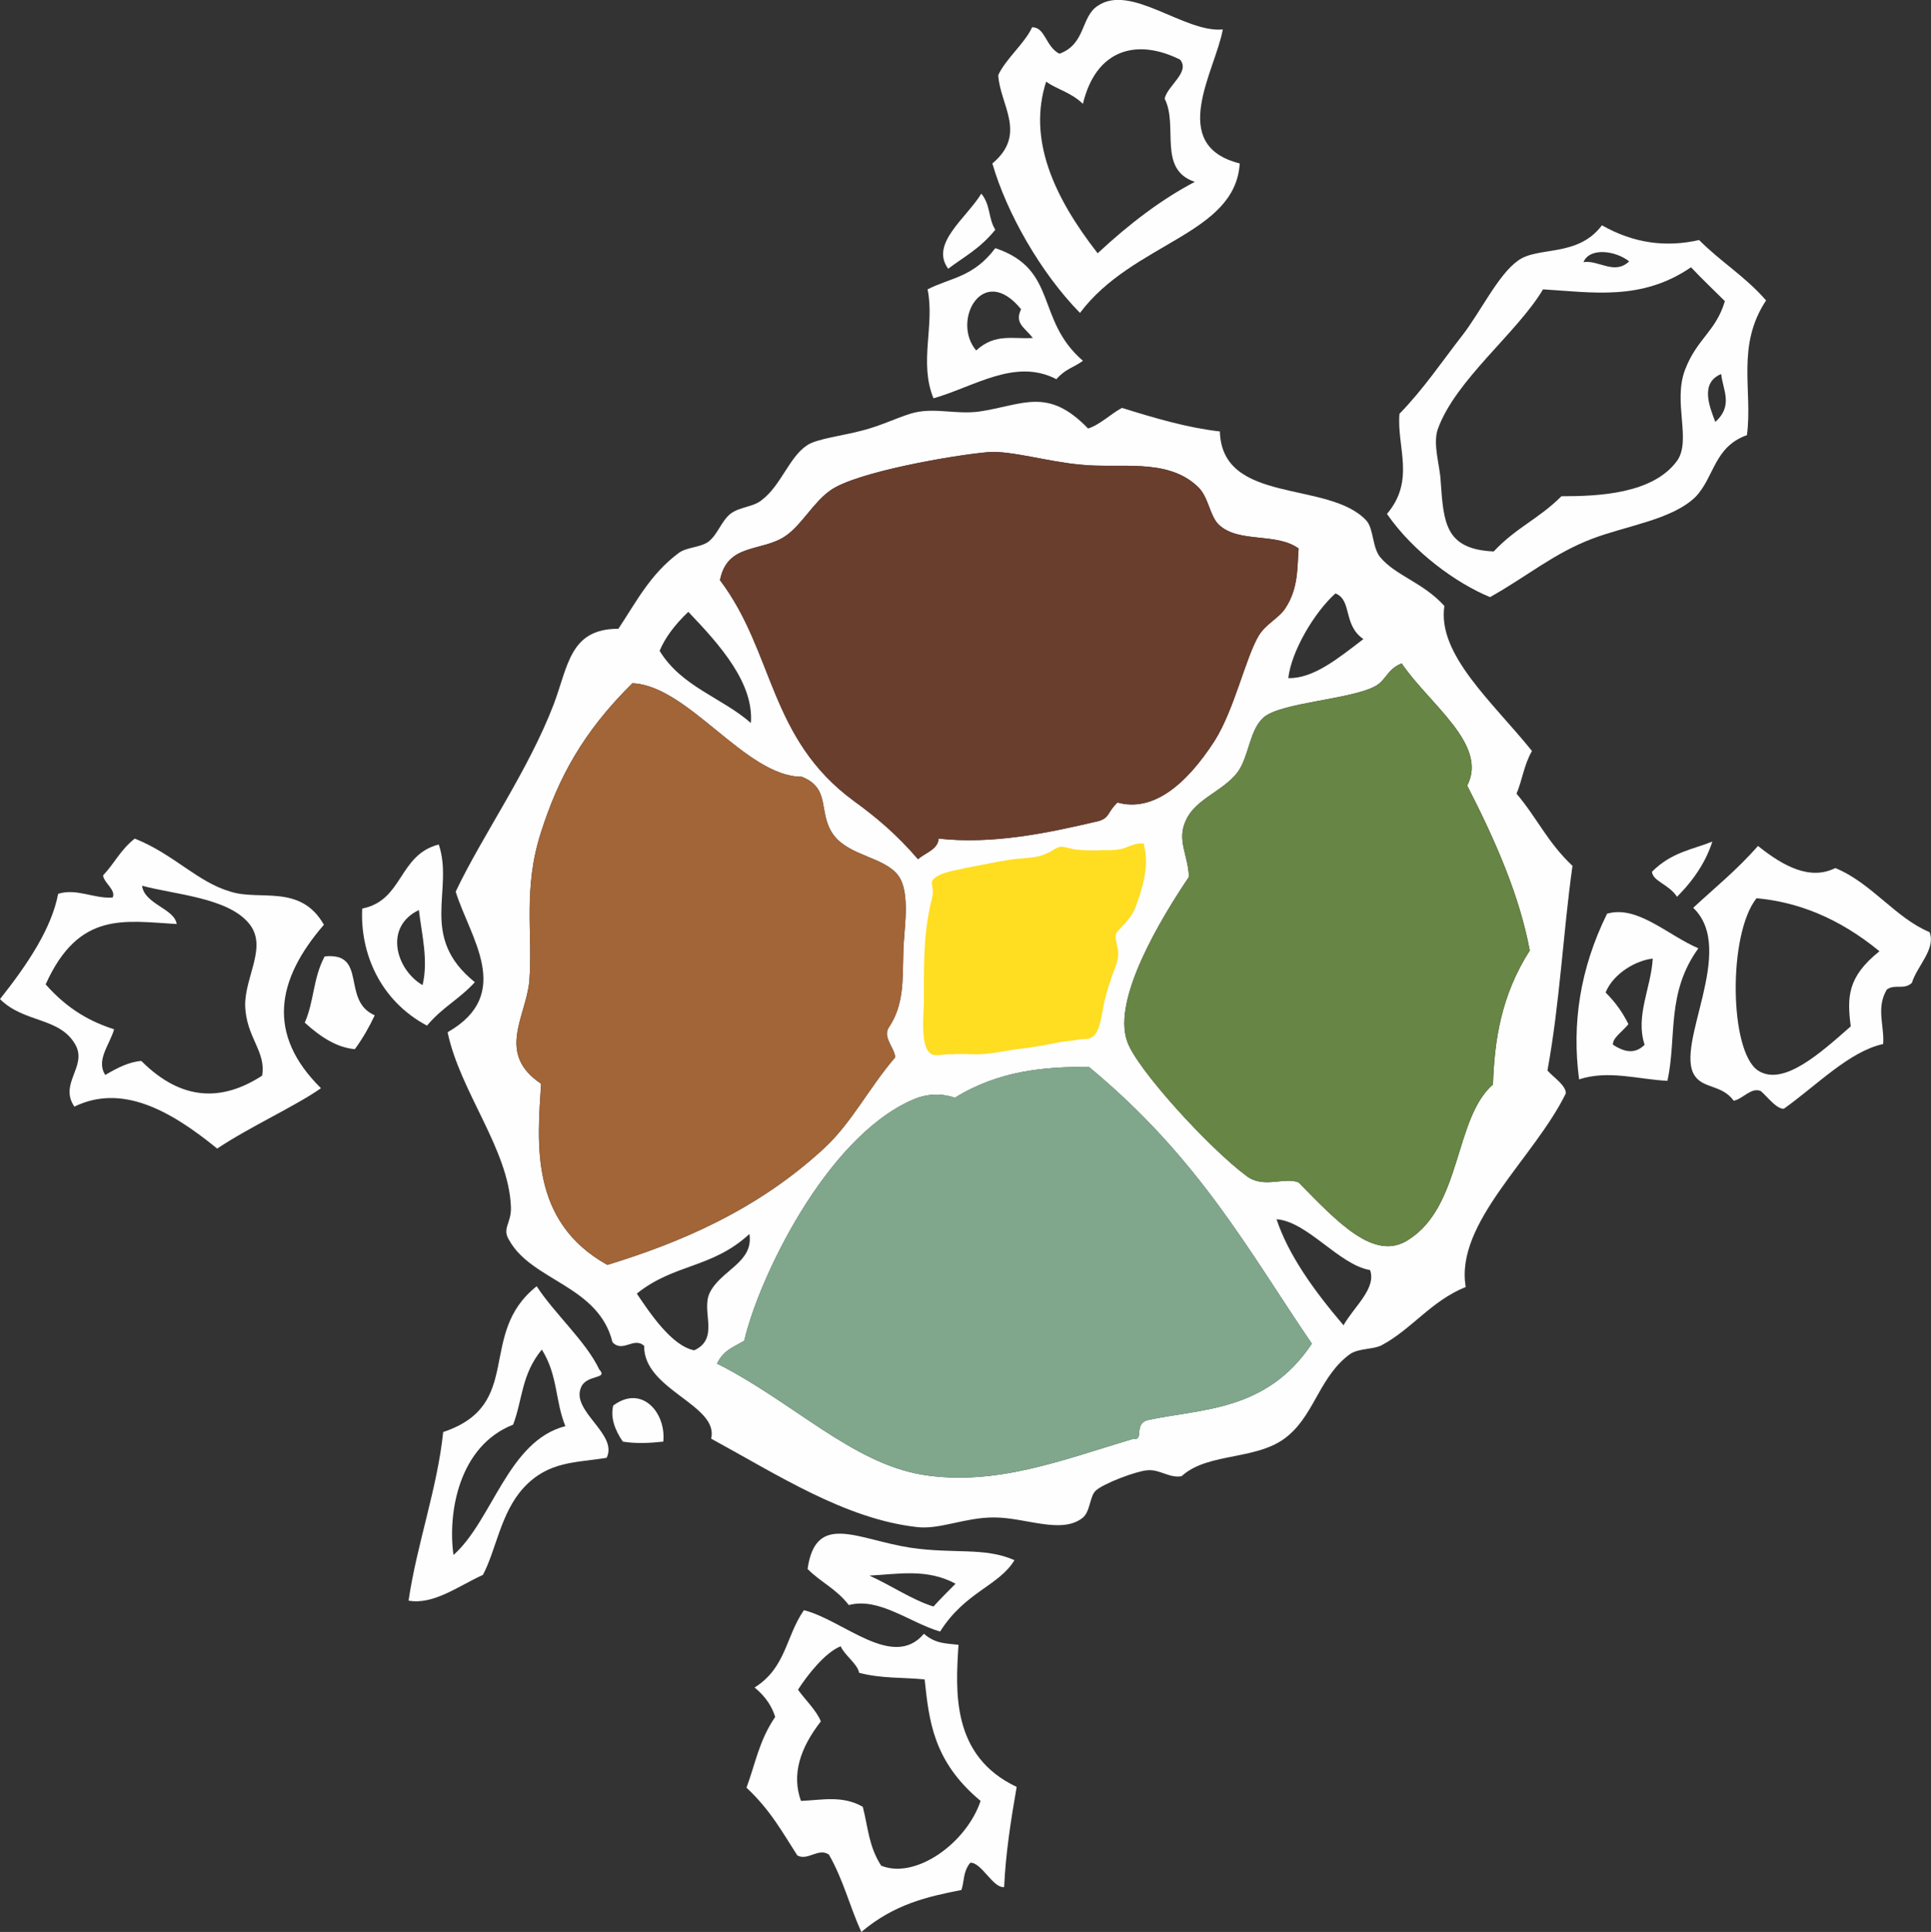<?xml version="1.0" encoding="UTF-8"?>
<!DOCTYPE svg PUBLIC "-//W3C//DTD SVG 1.1//EN" "http://www.w3.org/Graphics/SVG/1.1/DTD/svg11.dtd">
<svg xmlns="http://www.w3.org/2000/svg" xml:space="preserve" width="2.623in" height="2.624in" version="1.1" style="shape-rendering:geometricPrecision; text-rendering:geometricPrecision; image-rendering:optimizeQuality; fill-rule:evenodd; clip-rule:evenodd"
viewBox="0 0 2623 2624"
 xmlns:xlink="http://www.w3.org/1999/xlink">
 <rect x="0" y="0" width="2623" height="2624" fill="#333333" stroke="none"/>
 <defs>
  <style type="text/css">
   <![CDATA[
    .fil0 {fill:#FEFEFE}
    .fil3 {fill:#A16538}
    .fil1 {fill:#6A3E2D}
    .fil4 {fill:#80A78C}
    .fil2 {fill:#678545}
    .fil5 {fill:#FFDD21;fill-rule:nonzero}
   ]]>
  </style>
 </defs>
 <g id="Layer_x0020_1">
  <g id="_1838257171072">
   <path class="fil0" d="M865 1757c17,25 47,71 78,77 35,-16 9,-53 21,-78 15,-31 60,-41 54,-80 -51,47 -102,40 -153,81zm614 -308c-61,0 -122,5 -182,42 -20,-7 -40,-5 -58,3 -118,52 -209,244 -228,327 -17,10 -28,13 -37,31 103,52 183,135 279,151 99,16 190,-20 287,-49 14,3 0,-19 18,-25 73,-16 162,-11 224,-104 -86,-126 -153,-252 -303,-376zm-360 111c38,-35 61,-82 97,-124 -1,-13 -17,-27 -9,-40 21,-31 19,-64 20,-102 0,-27 11,-81 -7,-105 -19,-25 -65,-26 -87,-54 -23,-30 -3,-64 -44,-80 -76,0 -154,-124 -230,-127 -68,67 -101,130 -124,202 -25,77 -11,137 -16,203 -5,49 -45,98 16,139 -5,80 -16,187 90,246 98,-30 203,-74 294,-158zm-223 -676c30,49 84,63 124,98 4,-54 -41,-105 -85,-151 -19,18 -32,36 -39,53zm965 841c-42,-7 -85,-66 -127,-69 16,48 50,96 91,144 14,-25 45,-50 36,-75zm52 -41c73,-46 62,-165 115,-211 2,-60 11,-121 50,-182 -14,-75 -47,-150 -85,-224 29,-56 -52,-111 -89,-166 -20,8 -21,23 -36,31 -33,18 -127,22 -151,42 -20,17 -20,53 -36,75 -20,26 -57,36 -70,65 -13,27 3,47 4,77 -39,58 -104,166 -84,223 12,37 112,146 162,183 23,18 52,1 71,9 53,54 103,108 149,78zm-99 -878c-29,26 -60,79 -64,115 34,1 68,-27 102,-53 -28,-19 -15,-53 -38,-62zm-158 -93c-13,-12 -14,-38 -29,-52 -42,-40 -107,-24 -160,-30 -44,-4 -93,-19 -124,-17 -47,4 -180,27 -215,52 -23,16 -39,47 -61,62 -32,22 -79,9 -89,60 74,98 66,215 182,300 29,21 58,45 87,79 10,-9 27,-13 28,-28 73,8 146,-7 218,-24 15,-5 11,-12 25,-25 47,13 92,-22 132,-84 27,-43 42,-113 60,-143 10,-16 28,-24 36,-37 18,-27 16,-56 18,-81 -30,-22 -81,-7 -108,-32zm306 110c-10,66 66,131 119,197 -11,19 -13,39 -21,58 28,33 42,66 76,98 -13,93 -17,185 -34,278 9,10 25,20 25,31 -43,88 -151,176 -136,263 -47,19 -73,57 -114,79 -11,6 -31,4 -43,12 -40,29 -48,79 -82,109 -40,37 -110,23 -147,57 -17,3 -30,-10 -47,-8 -14,1 -60,18 -70,28 -8,8 -7,29 -18,37 -29,22 -77,-1 -120,-1 -40,0 -74,17 -105,13 -97,-11 -189,-71 -279,-120 11,-46 -92,-66 -91,-126 -14,-13 -29,10 -43,-5 -19,-77 -109,-83 -140,-138 -11,-17 3,-23 2,-46 -3,-78 -69,-156 -86,-237 91,-52 30,-129 11,-191 36,-76 98,-163 133,-254 20,-53 22,-103 88,-103 24,-36 43,-74 82,-103 11,-8 28,-7 40,-15 13,-10 17,-27 30,-38 13,-10 31,-9 43,-19 26,-20 37,-58 61,-74 12,-9 53,-14 74,-20 29,-7 55,-21 74,-25 28,-6 55,3 86,-1 60,-9 93,-34 148,23 16,-5 31,-20 46,-28 45,14 89,27 133,32 3,100 148,66 199,121 10,11 8,37 19,50 21,25 58,34 87,66z"/>
   <path class="fil0" d="M2330 573c25,-22 10,-44 8,-65 -29,12 -16,44 -8,65zm-179 -217c21,-3 42,18 62,-1 -19,-15 -54,-19 -62,1zm-55 37c-35,59 -119,123 -143,190 -7,21 3,49 4,71 4,56 6,92 72,95 31,-33 61,-44 92,-75 50,0 124,-3 157,-48 20,-28 -6,-80 11,-124 16,-42 42,-52 54,-93 -15,-15 -31,-30 -46,-46 -67,46 -134,34 -201,30zm303 15c-41,62 -18,122 -26,183 -45,16 -44,57 -70,84 -32,31 -94,39 -141,57 -52,20 -88,51 -138,79 -46,-19 -104,-61 -140,-113 39,-46 13,-91 17,-136 33,-34 57,-70 85,-106 25,-32 49,-83 76,-102 27,-20 81,-4 114,-48 44,25 88,30 132,20 31,31 61,48 91,82z"/>
   <path class="fil0" d="M1582 134c4,-18 35,-36 21,-53 -58,-29 -114,-15 -132,60 -17,-16 -34,-19 -50,-30 -25,78 10,156 70,233 44,-41 88,-74 132,-97 -51,-17 -22,-76 -41,-113zm102 88c-6,97 -145,107 -217,203 -54,-55 -100,-137 -119,-203 48,-40 10,-80 8,-120 10,-22 36,-43 46,-65 18,0 18,26 37,36 36,-13 29,-50 52,-65 45,-31 118,37 170,32 -10,56 -76,157 23,182z"/>
   <path class="fil0" d="M2386 1220c-39,49 -37,208 2,234 34,22 84,-23 126,-60 -5,-39 -5,-67 39,-102 -56,-46 -112,-67 -167,-72zm177 124c-15,25 -3,50 -5,74 -46,10 -90,56 -135,88 -10,0 -21,-15 -31,-24 -13,-6 -25,11 -37,13 -16,-22 -41,-16 -53,-34 -28,-42 58,-171 -2,-228 29,-27 59,-51 88,-84 35,28 71,47 105,30 49,20 82,68 128,87 9,23 -17,46 -24,69 -11,10 -23,1 -34,9z"/>
   <path class="fil0" d="M2326 1143c-8,25 -23,50 -48,75 -11,-17 -33,-21 -34,-34 27,-27 55,-30 82,-41z"/>
   <path class="fil0" d="M1333 263c13,16 9,33 19,49 -21,26 -43,37 -64,53 -25,-34 24,-68 45,-102z"/>
   <path class="fil0" d="M1326 476c26,-24 51,-15 77,-17 -12,-15 -25,-20 -16,-39 -52,-64 -95,16 -61,56zm145 14c-12,9 -24,11 -36,25 -56,-29 -111,10 -167,26 -20,-49 2,-99 -8,-148 31,-16 62,-16 92,-56 86,29 54,97 119,153z"/>
   <path class="fil1" d="M1764 745c-2,25 0,54 -18,81 -8,13 -26,21 -36,37 -18,30 -33,100 -60,143 -40,62 -85,97 -132,84 -14,13 -10,20 -25,25 -72,17 -145,32 -218,24 -1,15 -18,19 -28,28 -29,-34 -58,-58 -87,-79 -116,-85 -108,-202 -182,-300 10,-51 57,-38 89,-60 22,-15 38,-46 61,-62 35,-25 168,-48 215,-52 31,-2 80,13 124,17 53,6 118,-10 160,30 15,14 16,40 29,52 27,25 78,10 108,32z"/>
   <path class="fil0" d="M2181 1348c15,15 24,29 31,43 -8,10 -22,19 -21,28 14,9 29,14 43,0 -13,-39 9,-78 11,-117 -21,2 -53,19 -64,46zm126 -60c-44,61 -29,120 -42,180 -40,-2 -80,-15 -120,-2 -10,-75 1,-150 38,-225 41,-12 82,29 124,47z"/>
   <path class="fil2" d="M1764 1606c-19,-8 -48,9 -71,-9 -50,-37 -150,-146 -162,-183 -20,-57 45,-165 84,-223 -1,-30 -17,-50 -4,-77 13,-29 50,-39 70,-65 16,-22 16,-58 36,-75 24,-20 118,-24 151,-42 15,-8 16,-23 36,-31 37,55 118,110 89,166 38,74 71,149 85,224 -39,61 -48,122 -50,182 -53,46 -42,165 -115,211 -46,30 -96,-24 -149,-78z"/>
   <path class="fil3" d="M825 1718c-106,-59 -95,-166 -90,-246 -61,-41 -21,-90 -16,-139 5,-66 -9,-126 16,-203 23,-72 56,-135 124,-202 76,3 154,127 230,127 41,16 21,50 44,80 22,28 68,29 87,54 18,24 7,78 7,105 -1,38 1,71 -20,102 -8,13 8,27 9,40 -36,42 -59,89 -97,124 -91,84 -196,128 -294,158z"/>
   <path class="fil4" d="M1782 1825c-62,93 -151,88 -224,104 -18,6 -4,28 -18,25 -97,29 -188,65 -287,49 -96,-16 -176,-99 -279,-151 9,-18 20,-21 37,-31 19,-83 110,-275 228,-327 18,-8 38,-10 58,-3 60,-37 121,-42 182,-42 150,124 217,250 303,376z"/>
   <path class="fil0" d="M574 1338c8,-34 -1,-68 -5,-102 -48,23 -31,81 5,102zm71 -4c-22,24 -43,33 -65,59 -64,-34 -91,-99 -88,-159 56,-11 49,-73 104,-87 21,62 -28,125 49,187z"/>
   <path class="fil0" d="M1181 2140c29,13 58,33 87,42 10,-11 20,-21 30,-31 -39,-21 -78,-13 -117,-11zm197 -21c-21,35 -67,43 -101,97 -41,-12 -83,-47 -124,-36 -18,-23 -37,-30 -56,-49 11,-78 68,-40 139,-29 60,9 101,-1 142,17z"/>
   <path class="fil0" d="M333 1365c0,-40 31,-80 5,-111 -29,-35 -101,-39 -145,-51 3,25 44,31 47,52 -71,-4 -133,-18 -178,82 31,35 62,51 93,61 -6,21 -25,42 -12,62 17,-10 33,-18 49,-19 55,55 110,55 164,20 6,-33 -22,-52 -23,-96zm107 -109c-65,75 -78,149 -4,222 -34,24 -96,52 -141,82 -65,-53 -130,-88 -194,-57 -21,-31 17,-54 2,-83 -21,-39 -70,-30 -103,-63 38,-48 70,-96 79,-143 25,-8 49,7 74,5 5,-10 -12,-20 -13,-30 16,-17 23,-34 43,-50 53,21 85,59 130,72 40,13 95,-11 127,45z"/>
   <path class="fil0" d="M509 1379c-7,15 -16,31 -27,46 -23,-2 -45,-15 -68,-36 13,-30 11,-60 27,-90 59,-6 22,60 68,80z"/>
   <path class="fil0" d="M1256 2281c-30,-3 -59,-1 -89,-9 -2,-12 -20,-24 -25,-36 -21,8 -46,40 -58,59 10,14 25,28 31,43 -28,36 -40,72 -27,108 28,-1 56,-8 84,8 7,27 8,54 25,80 47,19 116,-31 135,-88 -65,-54 -70,-110 -76,-165zm125 146c-8,46 -15,91 -17,136 -15,2 -31,-34 -46,-33 -10,12 -8,25 -12,37 -46,9 -91,19 -136,57 -16,-35 -24,-70 -44,-105 -14,-10 -29,9 -43,1 -20,-31 -36,-61 -69,-92 12,-32 17,-64 39,-96 -4,-13 -12,-27 -28,-40 43,-27 42,-69 67,-105 53,13 121,82 163,32 16,14 31,13 47,15 -4,63 -10,151 79,193z"/>
   <path class="fil0" d="M697 1935c-74,29 -89,120 -81,177 53,-47 74,-155 152,-175 -14,-34 -10,-69 -32,-104 -28,34 -26,68 -39,102zm32 -188c24,37 67,75 85,113 13,14 -18,6 -25,25 -13,32 51,63 35,95 -42,7 -79,4 -113,41 -31,34 -37,84 -55,118 -33,15 -67,41 -101,35 11,-76 39,-152 47,-229 111,-37 45,-133 127,-198z"/>
   <path class="fil0" d="M901 1958c-18,2 -37,3 -55,0 -11,-16 -17,-33 -13,-49 39,-29 72,10 68,49z"/>
   <path class="fil5" d="M1554 1146c-9,-2 -19,3 -27,6 -12,4 -25,2 -38,3 -9,0 -17,0 -25,-1 -7,0 -16,-4 -23,-4 -7,1 -13,7 -19,9 -14,7 -30,6 -45,8 -22,3 -44,8 -66,12 -11,3 -39,6 -45,18 -1,5 2,11 1,16 0,6 -3,13 -4,20 -9,42 -8,86 -8,129 0,13 -6,63 11,70 7,3 19,-1 27,0 11,-1 22,0 33,0 22,0 43,-6 64,-8 16,-2 31,-5 47,-8 9,-2 18,-2 28,-4 5,-1 14,0 18,-3 12,-6 14,-36 17,-48 3,-13 7,-25 11,-37 4,-10 8,-19 8,-29 0,-9 -5,-19 -3,-27 3,-5 11,-12 14,-16 8,-9 12,-17 15,-27 7,-19 14,-45 11,-65 0,-5 -2,-9 -2,-14z"/>
  </g>
 </g>
</svg>
